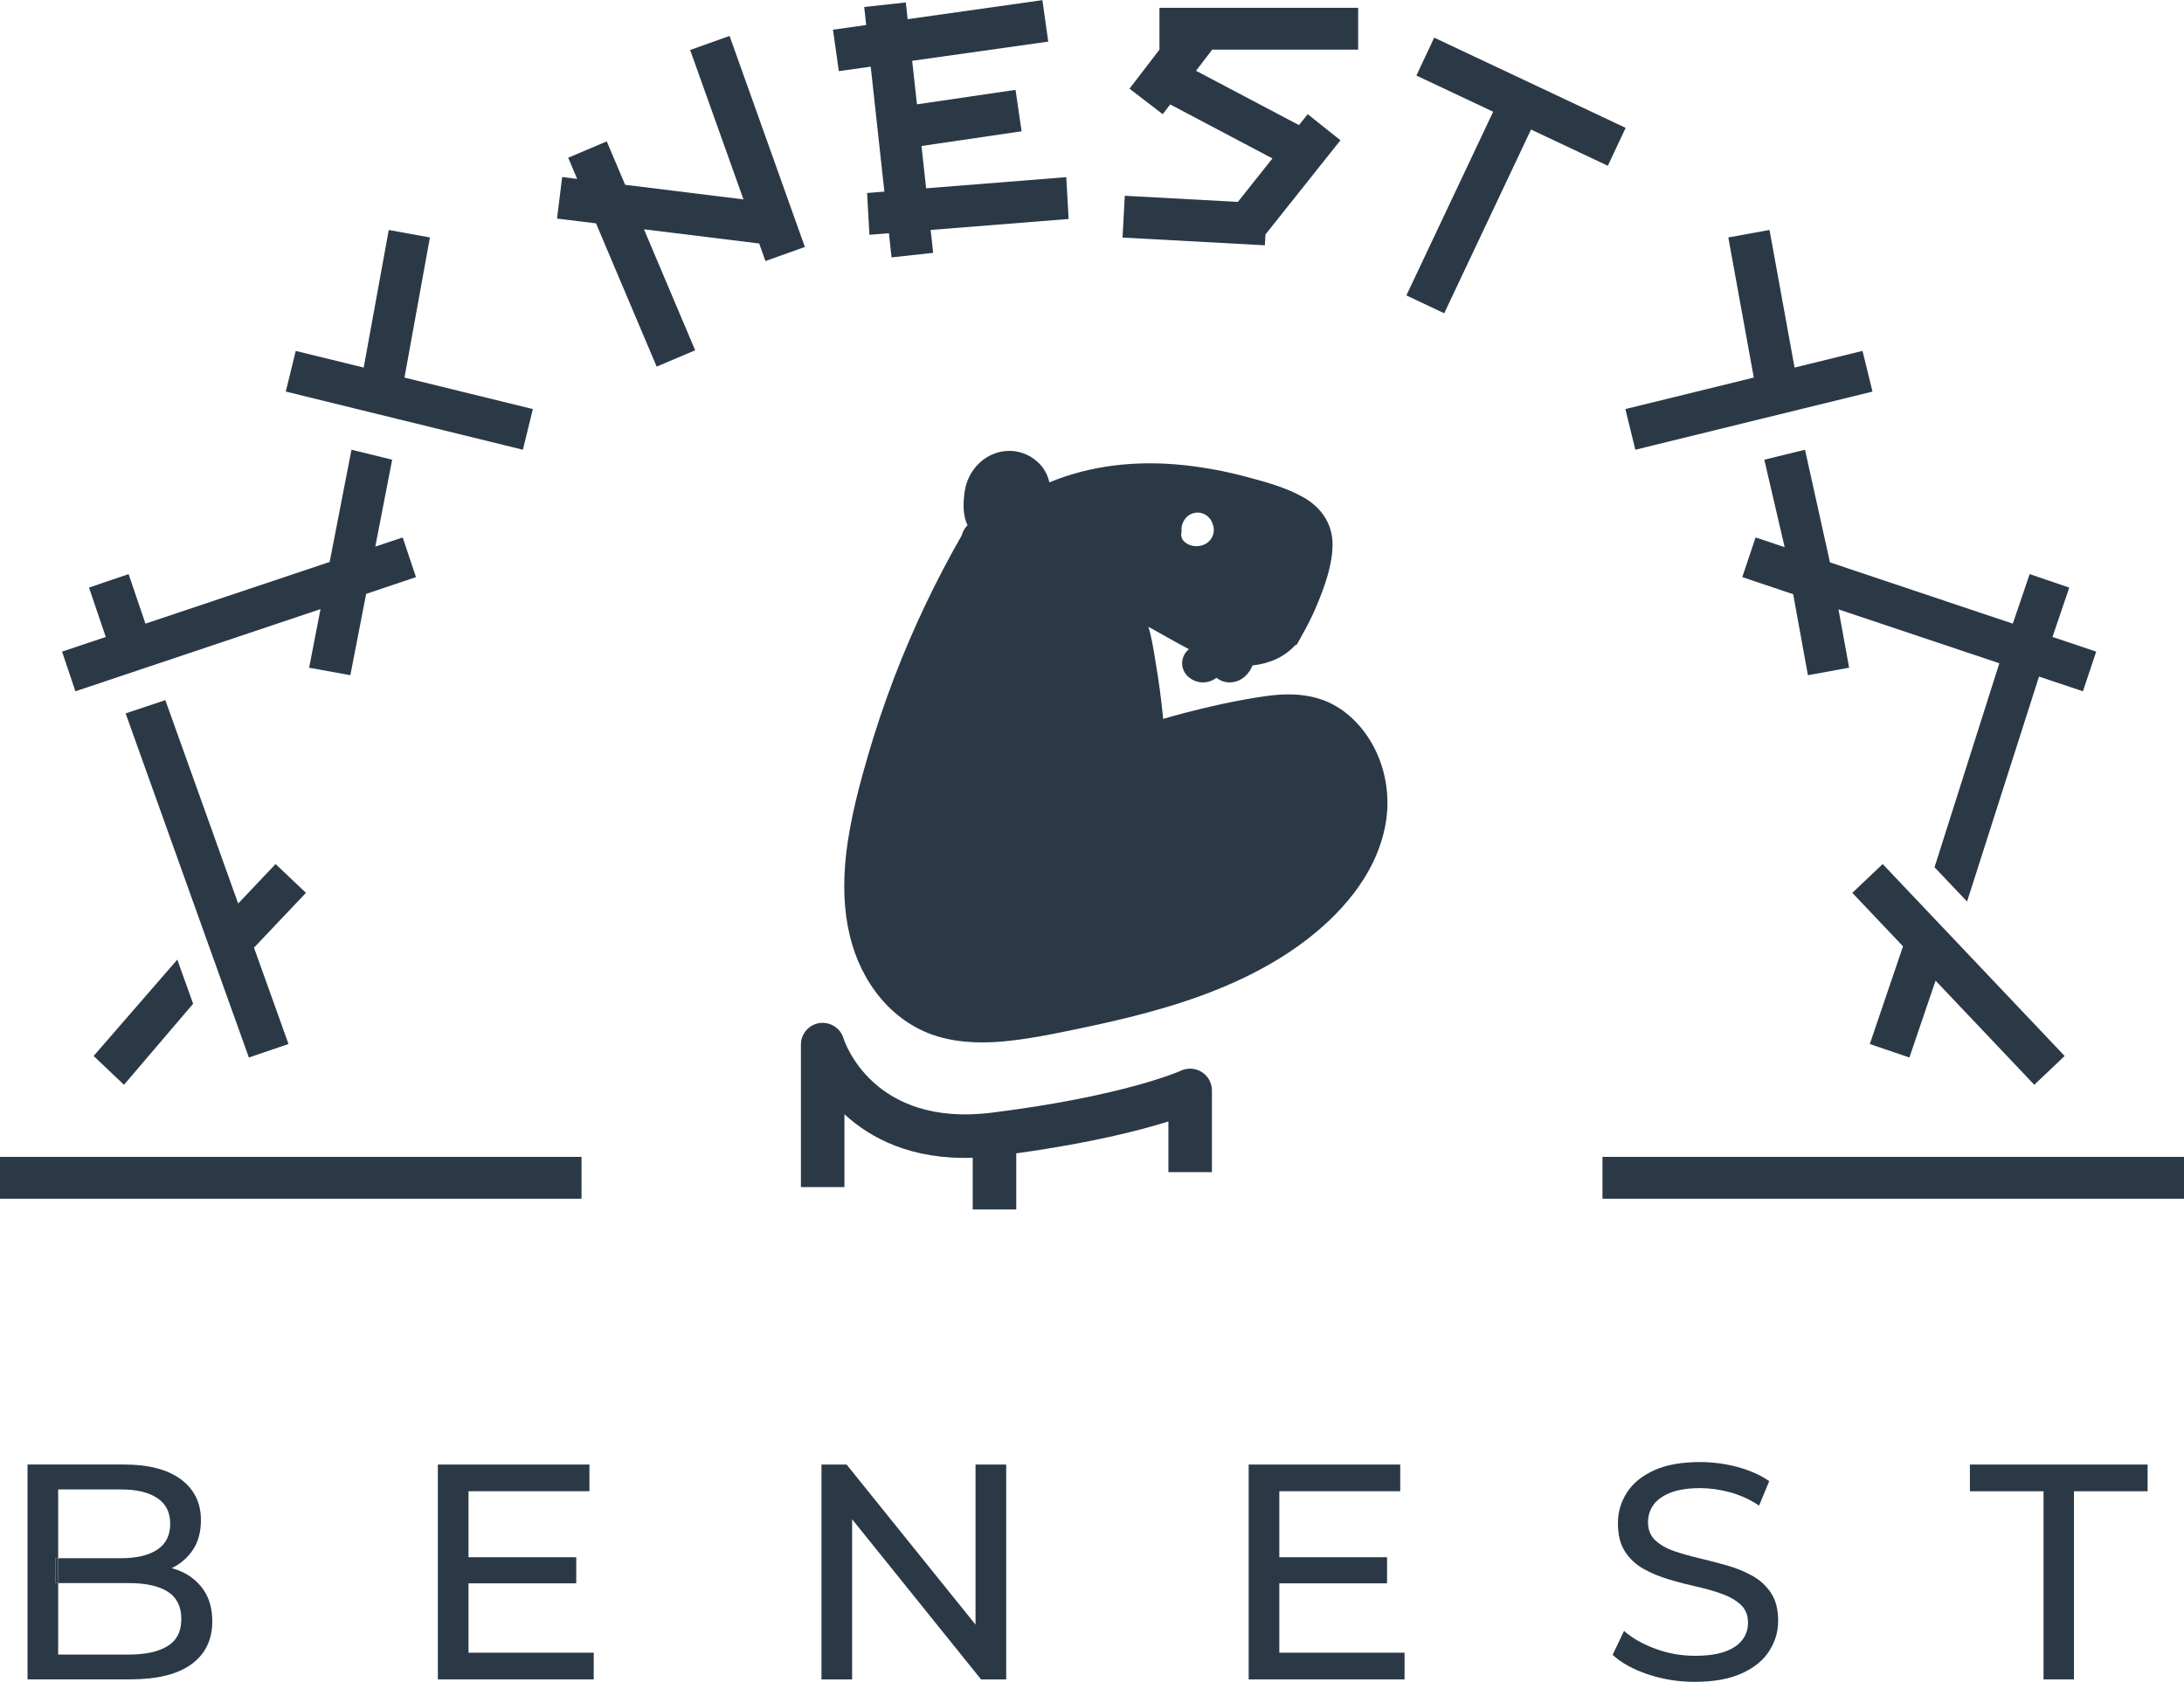 <?xml version="1.0" encoding="UTF-8"?>
<svg id="_レイヤー_1" data-name="レイヤー 1" xmlns="http://www.w3.org/2000/svg" viewBox="0 0 600 462">
  <defs>
    <style>
      .cls-1 {
        fill: #2b3947;
        stroke-width: 0px;
      }
    </style>
  </defs>
  <path class="cls-1" d="M368.21,194.71c-5.21-3.52-11.77-4.69-20-3.57-8.36,1.13-16.61,3.1-22.86,4.7-1.95.5-3.87,1.08-5.8,1.62-.5-5.14-1.16-10.24-2.01-15.17-.12-.74-.25-1.49-.37-2.25-.43-2.65-.9-5.32-1.66-7.88,2.68,1.51,5.37,3.02,8.06,4.51,1.01.56,2.03,1.11,3.07,1.65-.23.19-.47.37-.67.61-1.28,1.55-1.57,3.52-.76,5.29.63,1.39,1.99,2.51,3.63,2.99.54.16,1.09.23,1.64.23,1.11,0,2.23-.31,3.22-.92.17-.11.32-.25.47-.36.6.46,1.28.82,2.03,1.05.54.16,1.09.23,1.64.23,1.11,0,2.23-.31,3.21-.92,1.37-.85,2.42-2.17,3.06-3.75,4.42-.45,8.74-2.23,11.68-5.53,0,0,.02,0,.02,0,.21,0,.4-.11.51-.29.37-.62.69-1.25,1.05-1.87.05-.1.11-.2.17-.31,1.52-2.68,2.92-5.41,4.07-8.13,2.28-5.45,4.4-11.27,4.48-16.9.07-5.5-2.77-10.16-7.99-13.13-4.8-2.73-10.5-4.26-15.53-5.6-5.81-1.56-11.65-2.65-17.35-3.25-13.52-1.42-25.92.19-36.92,4.73-.4-1.74-1.18-3.38-2.43-4.79-2.15-2.41-5.21-3.81-8.41-3.86h-.16c-6.16,0-11.44,4.85-12.3,11.35-.38,2.84-.56,6.29.81,9.05-.87.87-1.37,1.94-1.58,2.78-7.23,12.63-13.47,25.76-18.54,39.02-2.72,7.11-5.18,14.44-7.31,21.75-1.98,6.8-4.17,14.87-5.45,23.24-2.61,17.11-.05,31.03,7.6,41.37,4.09,5.52,9.44,9.58,15.47,11.75,4.04,1.45,8.61,2.17,13.84,2.17,2.41,0,4.97-.15,7.67-.46,6.94-.78,13.89-2.27,20.62-3.69l.92-.19c8.18-1.74,14.83-3.39,20.93-5.2,15.75-4.65,28.3-10.61,38.38-18.2,8.8-6.62,19.82-17.64,22.34-32.53,2.09-12.28-2.94-24.89-12.49-31.36M324.62,145.96c-.09-.6-.04-1.23.15-1.84.39-1.32,1.31-2.42,2.47-2.94,1.22-.54,2.49-.52,3.68.07.87.43,1.64,1.25,2.06,2.2.52,1.16.62,2.31.31,3.35-.34,1.12-1.12,2.07-2.14,2.61-.77.41-1.62.61-2.46.61-1.37,0-2.69-.52-3.57-1.5-.65-.72-.72-1.76-.5-2.57"/>
  <path class="cls-1" d="M330.18,294.47c-1.72-1.1-3.89-1.24-5.74-.39-.15.07-15.41,6.97-51.97,11.54-32.63,4.08-40.43-19.46-40.74-20.42-.85-2.84-3.68-4.61-6.59-4.19-2.94.43-5.11,2.96-5.11,5.92v39.13h11.96v-20.01c7.21,6.65,18.42,12.51,35.24,11.96v14.2h11.96v-15.42c20.45-2.82,33.97-6.3,41.8-8.76v13.92h11.96v-22.45c0-2.04-1.05-3.93-2.77-5.03"/>
  <rect class="cls-1" y="317.76" width="159.76" height="11.5"/>
  <rect class="cls-1" x="440.24" y="317.76" width="159.76" height="11.5"/>
  <path class="cls-1" d="M39.43,432.45c2.78,0,5.36-.57,7.75-1.73-1.9-.53-3.98-.79-6.24-.79l-1.51,2.52Z"/>
  <path class="cls-1" d="M47.18,430.72s.06-.03.09-.04c2.42-1.19,4.34-2.87,5.78-5.07,1.44-2.19,2.15-4.89,2.15-8.09,0-4.72-1.82-8.44-5.48-11.17-3.66-2.72-8.88-4.09-15.68-4.09H7.56v59.02h28.16c7.48,0,13.1-1.4,16.9-4.18,3.79-2.78,5.7-6.7,5.7-11.75,0-3.37-.77-6.2-2.28-8.48-1.52-2.27-3.57-4-6.16-5.18-.85-.4-1.75-.71-2.7-.97M46.08,452.1c-2.47,1.57-6.04,2.36-10.71,2.36H15.98v-19.64h-.75v-6.83h.75v-18.88h17.28c4.27,0,7.6.79,9.95,2.37,2.37,1.57,3.55,3.93,3.55,7.08s-1.18,5.51-3.55,7.08c-2.35,1.57-5.67,2.36-9.95,2.36H15.98v6.83h19.4c4.66,0,8.24.79,10.71,2.36,2.47,1.58,3.72,4.08,3.72,7.51s-1.24,5.84-3.72,7.42"/>
  <rect class="cls-1" x="15.23" y="427.98" width=".75" height="6.83"/>
  <polygon class="cls-1" points="128.71 453.95 128.71 434.9 158.31 434.9 158.31 427.73 128.71 427.73 128.71 409.6 161.93 409.6 161.93 402.27 120.29 402.27 120.29 461.29 163.11 461.29 163.11 453.95 128.71 453.95"/>
  <polygon class="cls-1" points="268 402.27 268 446.24 232.58 402.27 225.68 402.27 225.68 461.29 234.1 461.29 234.1 417.3 269.52 461.29 276.43 461.29 276.43 402.27 268 402.27"/>
  <polygon class="cls-1" points="351.46 453.95 351.46 434.9 381.06 434.9 381.06 427.73 351.46 427.73 351.46 409.6 384.68 409.6 384.68 402.27 343.04 402.27 343.04 461.29 385.87 461.29 385.87 453.95 351.46 453.95"/>
  <path class="cls-1" d="M465.63,461.96c-4.5,0-8.81-.69-12.9-2.06-4.1-1.38-7.34-3.17-9.7-5.35l3.13-6.58c2.24,1.97,5.1,3.6,8.6,4.89,3.48,1.3,7.11,1.94,10.88,1.94,3.43,0,6.21-.39,8.35-1.18,2.13-.78,3.7-1.87,4.72-3.25,1.02-1.37,1.51-2.93,1.51-4.68,0-2.02-.65-3.65-1.97-4.89-1.33-1.23-3.04-2.23-5.15-2.99-2.1-.77-4.42-1.43-6.95-1.99-2.53-.57-5.08-1.22-7.63-1.99-2.55-.75-4.9-1.73-7-2.9-2.11-1.19-3.81-2.77-5.1-4.77-1.29-1.99-1.94-4.56-1.94-7.71s.81-5.83,2.41-8.39c1.61-2.56,4.08-4.61,7.42-6.15,3.34-1.55,7.6-2.32,12.77-2.32,3.43,0,6.83.45,10.2,1.34,3.37.9,6.3,2.2,8.77,3.88l-2.78,6.74c-2.53-1.68-5.2-2.9-8.01-3.66-2.82-.76-5.54-1.14-8.18-1.14-3.31,0-6.04.43-8.18,1.26-2.13.85-3.69,1.97-4.68,3.37-.99,1.41-1.47,2.98-1.47,4.72,0,2.07.66,3.73,1.98,4.97,1.32,1.23,3.03,2.22,5.14,2.95,2.11.73,4.42,1.39,6.95,1.98,2.54.6,5.08,1.26,7.64,1.99,2.55.73,4.89,1.68,7,2.87,2.1,1.17,3.8,2.75,5.1,4.72,1.3,1.97,1.94,4.49,1.94,7.59s-.82,5.75-2.45,8.31c-1.62,2.56-4.14,4.61-7.54,6.15-3.4,1.55-7.69,2.32-12.86,2.32"/>
  <polygon class="cls-1" points="561.41 461.29 561.41 409.61 541.18 409.61 541.18 402.27 590 402.27 590 409.61 569.77 409.61 569.77 461.29 561.41 461.29"/>
  <polygon class="cls-1" points="210.29 71.7 221.12 67.83 200.43 9.87 189.6 13.73 204.25 54.77 171.74 50.76 166.69 38.83 156.1 43.32 158.56 49.14 154.44 48.62 153.03 60.04 163.74 61.35 180.4 100.7 190.98 96.21 176.91 62.98 208.57 66.88 210.29 71.7"/>
  <polygon class="cls-1" points="293.58 60.15 292.94 48.66 254.43 51.72 253.16 40.1 280.66 36.06 278.99 24.68 251.91 28.66 250.6 16.7 287.98 11.43 286.37 .04 249.35 5.27 248.85 .67 237.42 1.92 237.96 6.87 228.84 8.16 230.45 19.54 239.21 18.31 242.96 52.63 238.21 53.01 238.85 64.49 244.21 64.06 244.93 70.7 256.36 69.45 255.68 63.16 293.58 60.15"/>
  <polygon class="cls-1" points="373.12 13.63 373.12 2.14 331.88 2.14 327.35 2.14 318.53 2.14 318.53 13.63 310.3 24.36 319.43 31.36 321.48 28.68 349.57 43.52 340.07 55.46 309.01 53.77 308.39 65.25 344.24 67.2 345.38 67.26 347.49 67.37 347.66 64.39 368.25 38.53 359.26 31.36 356.86 34.36 328.58 19.44 333.03 13.63 373.12 13.63"/>
  <polygon class="cls-1" points="394.01 10.34 389.12 20.75 410.21 30.69 386.37 81.14 396.76 86.05 420.61 35.58 441.71 45.53 446.61 35.12 394.01 10.34"/>
  <polygon class="cls-1" points="111.12 103.71 118.11 65.22 106.8 63.17 99.92 100.96 81.25 96.39 78.51 107.55 97.86 112.3 109.05 115.04 143.65 123.53 146.39 112.36 111.12 103.71"/>
  <polygon class="cls-1" points="114.28 158.52 110.63 147.62 103.1 150.14 107.74 126.27 96.56 123.53 90.57 154.35 39.96 171.3 35.33 157.69 24.45 161.39 29.06 174.96 17.05 178.98 20.71 189.88 32.76 185.84 43.66 182.19 88.05 167.31 84.93 183.4 96.25 185.46 100.59 163.12 114.28 158.52"/>
  <polygon class="cls-1" points="25.72 290.05 34.06 297.96 53.06 275.7 48.71 263.58 25.72 290.05"/>
  <polygon class="cls-1" points="84.05 245.24 75.71 237.33 65.43 248.17 45.42 192.3 34.51 195.95 56.56 257.52 60.91 269.65 68.37 290.47 79.26 286.76 69.78 260.3 84.05 245.24"/>
  <polygon class="cls-1" points="511.68 96.38 493.01 100.96 486.13 63.16 474.81 65.22 481.81 103.71 446.53 112.36 449.27 123.53 483.88 115.04 495.07 112.3 514.42 107.56 511.68 96.38"/>
  <polygon class="cls-1" points="563.87 174.95 568.48 161.4 557.6 157.69 552.97 171.3 502.74 154.47 495.88 123.53 484.7 126.27 490.29 150.3 482.3 147.62 478.65 158.52 492.63 163.21 496.68 185.46 508 183.4 505.08 167.38 549.27 182.18 531.46 238.21 540.4 247.63 560.17 185.84 572.23 189.88 575.88 178.98 563.87 174.95"/>
  <polygon class="cls-1" points="535.93 257.06 526.99 247.64 517.22 237.33 508.88 245.24 522.81 259.93 513.68 286.77 524.56 290.47 531.75 269.36 558.87 297.96 567.21 290.05 535.93 257.06"/>
</svg>